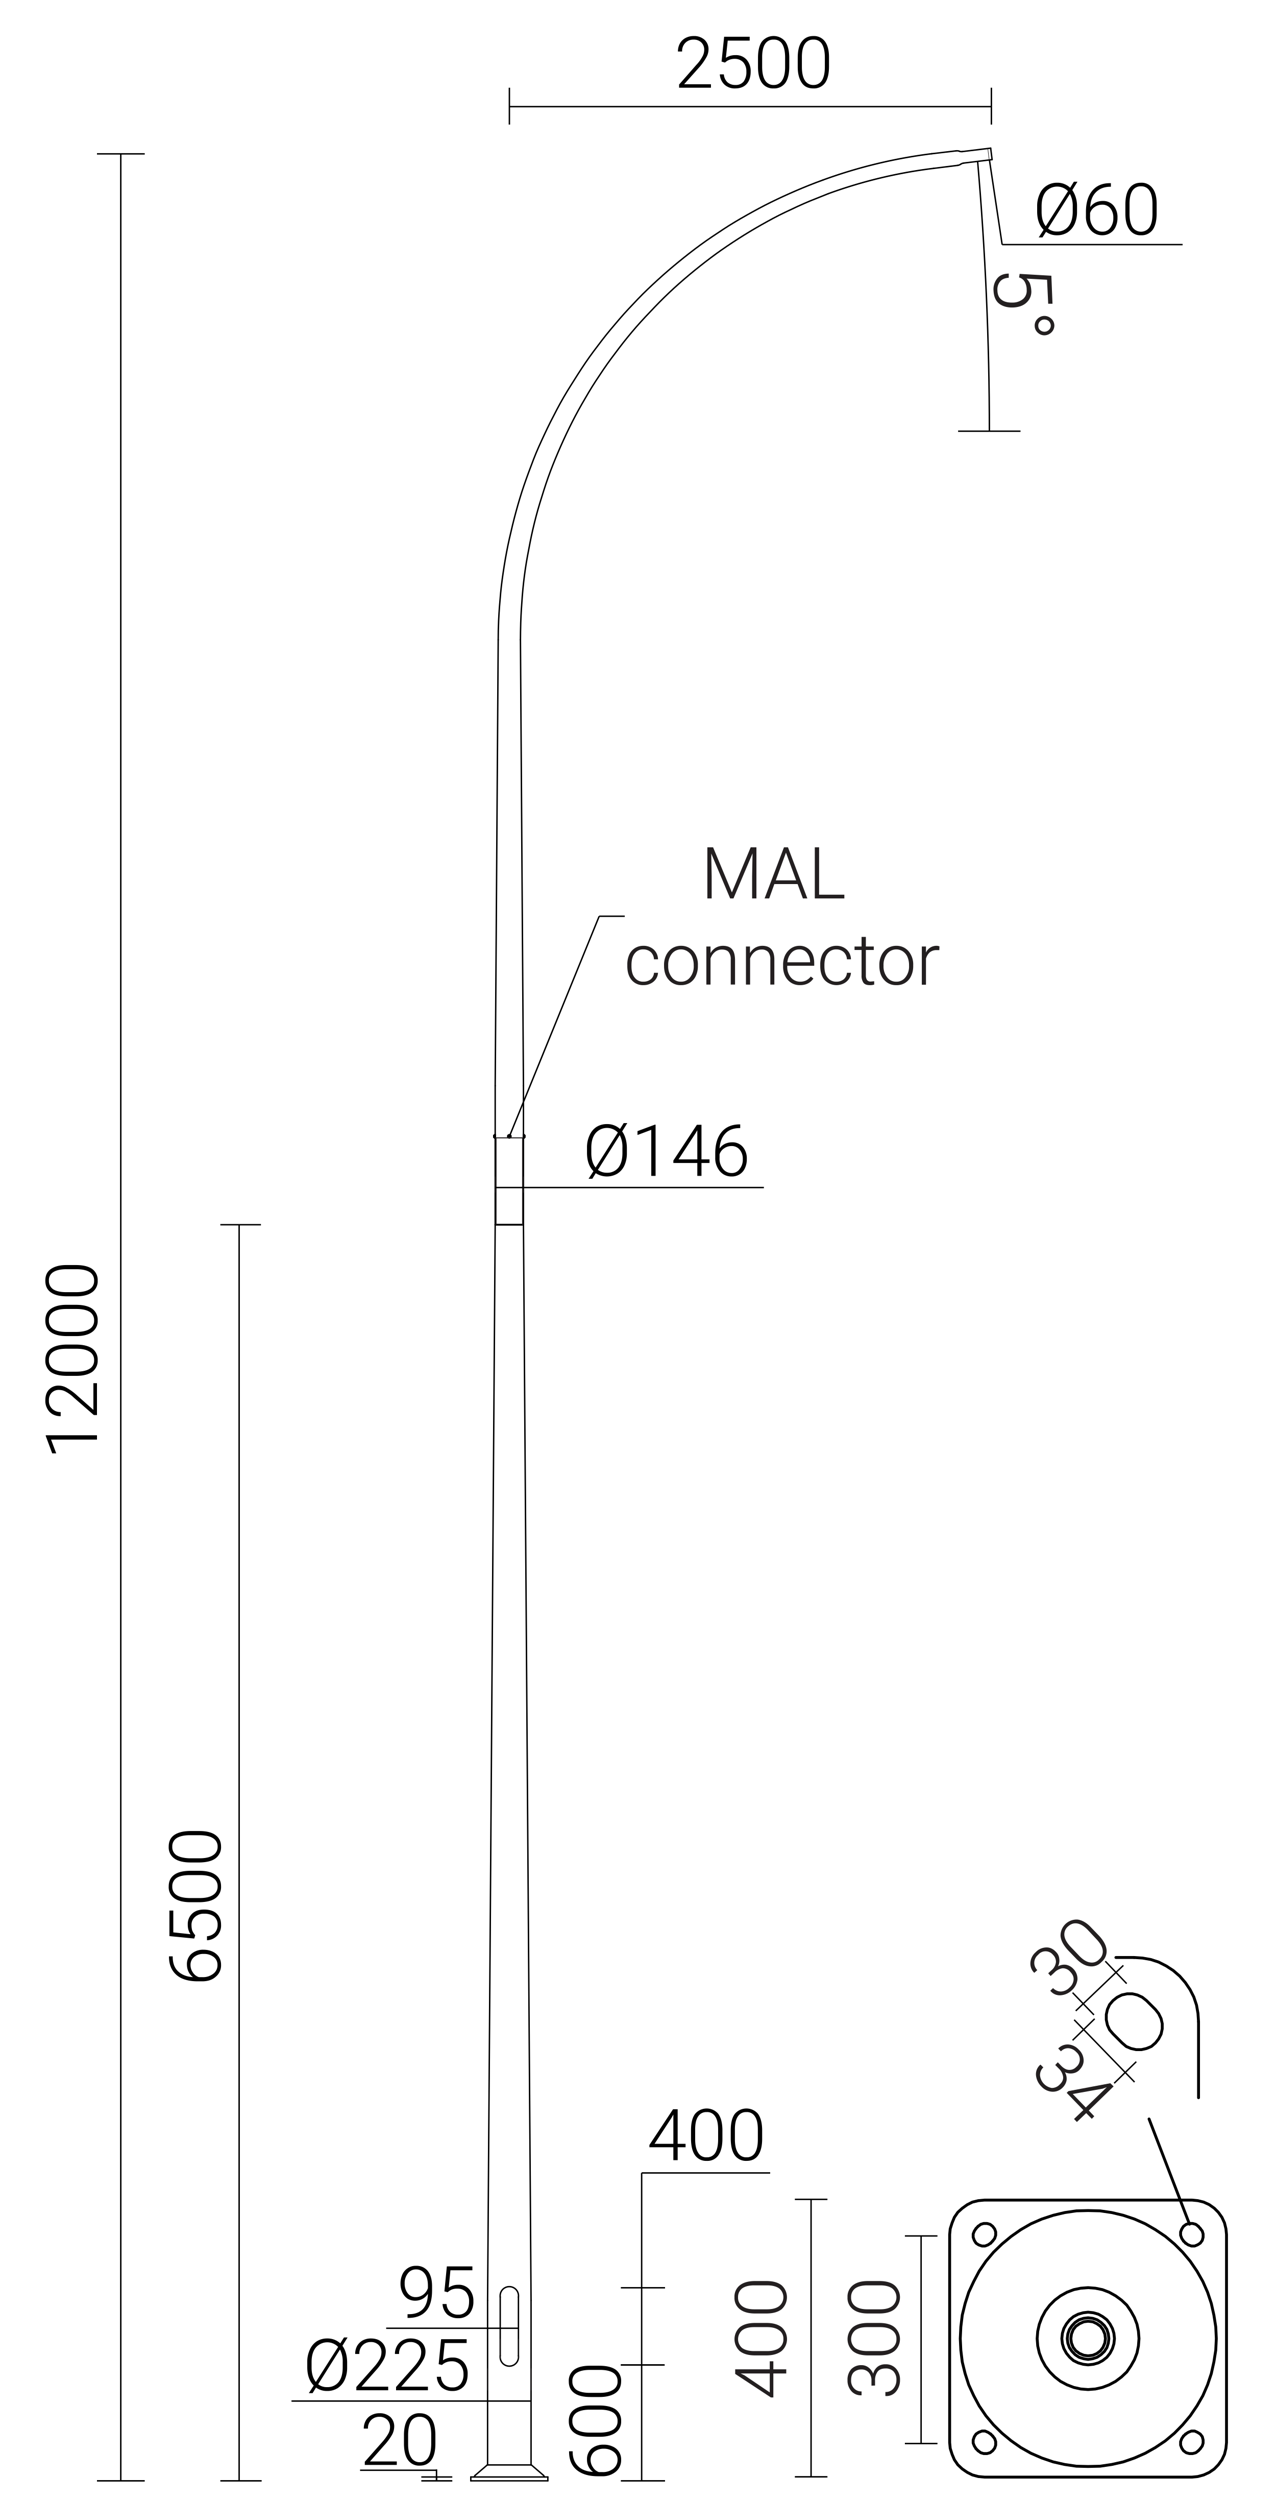 <svg xmlns="http://www.w3.org/2000/svg" viewBox="0 0 889.5 1741.8" preserveAspectRatio="xMinYMin" height="1741.8px">
  <title>MAL-12 WL 1-2,5-5,5-5</title>
  <g>
    <g>
      <path d="M437,803.3a20.6,20.6,0,0,1-1.7,8.6,13.1,13.1,0,0,1-4.9,5.7,14.4,14.4,0,0,1-15.1-.3l-2.4,3.9h-2.6l3.4-5.3c-3-3-4.5-7.3-4.5-12.8v-3.6a19.7,19.7,0,0,1,1.8-8.6,13.1,13.1,0,0,1,4.8-5.8,13.5,13.5,0,0,1,7.3-2,13.1,13.1,0,0,1,9.1,3.4l2.6-4.1h2.5l-3.6,5.8c2.1,2.9,3.2,6.7,3.3,11.3Zm-24.8,0c0,4.3,1,7.6,3,10.1L430.7,789a10.5,10.5,0,0,0-15.5.4q-3,3.6-3,10.2Zm21.7-3.8a17.5,17.5,0,0,0-1.9-8.7L416.8,815a10.1,10.1,0,0,0,6.3,2,9.7,9.7,0,0,0,8-3.6c1.9-2.5,2.8-5.8,2.8-10.2Z" style="fill: #010101"/>
      <path d="M457,819.2h-3V787.1l-9.6,3.6V788l12.1-4.5h.5Z" style="fill: #010101"/>
      <path d="M489,807.7h5.6v2.5H489v9h-2.9v-9H469.4v-1.7l16.4-24.9H489Zm-16,0h13.1V787.4l-1.3,2.2Z" style="fill: #010101"/>
      <path d="M516,783.3v2.6h-.3c-4.3,0-7.6,1.2-10,3.7s-3.8,6-4.1,10.5a10.4,10.4,0,0,1,3.7-3.2,11.9,11.9,0,0,1,5.1-1.1,9.4,9.4,0,0,1,7.5,3.3,12.5,12.5,0,0,1,2.7,8.4,14.5,14.5,0,0,1-1.3,6.3,9.7,9.7,0,0,1-3.7,4.3,10.1,10.1,0,0,1-5.5,1.5,10.4,10.4,0,0,1-8.3-3.7,14,14,0,0,1-3.2-9.5v-2.9c0-6.4,1.5-11.3,4.4-14.8s7-5.3,12.3-5.4Zm-6.1,15.1a8.8,8.8,0,0,0-5.1,1.6,7.7,7.7,0,0,0-3.2,4.2v2.5a11.2,11.2,0,0,0,2.3,7.5,7.6,7.6,0,0,0,6.2,3,6.4,6.4,0,0,0,5.5-2.8,10.1,10.1,0,0,0,2.2-6.8,9.7,9.7,0,0,0-2.2-6.7A7,7,0,0,0,509.9,798.4Z" style="fill: #010101"/>
    </g>
    <g>
      <path d="M242,1649.3a20.6,20.6,0,0,1-1.7,8.6,14,14,0,0,1-4.9,5.8,13.5,13.5,0,0,1-7.3,2,12.9,12.9,0,0,1-7.8-2.4l-2.4,3.9h-2.6l3.4-5.3c-3-3-4.5-7.3-4.5-12.8v-3.6a19.7,19.7,0,0,1,1.8-8.6,13.1,13.1,0,0,1,4.8-5.8,13.5,13.5,0,0,1,7.3-2,13.1,13.1,0,0,1,9.1,3.4l2.6-4.1h2.5l-3.6,5.8c2.1,2.9,3.2,6.7,3.3,11.3Zm-24.8,0c0,4.3,1,7.6,3,10.1l15.5-24.4a10.5,10.5,0,0,0-15.5.4q-3,3.6-3,10.2Zm21.7-3.8a17.8,17.8,0,0,0-1.9-8.7L221.8,1661a9.5,9.5,0,0,0,6.3,2,9.7,9.7,0,0,0,8-3.6c1.9-2.4,2.8-5.8,2.8-10.2Z" style="fill: #010101"/>
      <path d="M270.6,1665.2H248.4v-2.3l12.2-13.8a30,30,0,0,0,4.2-5.8,10.2,10.2,0,0,0,1.1-4.4,6.9,6.9,0,0,0-2-5.3,7.3,7.3,0,0,0-5.4-2,7.8,7.8,0,0,0-5.8,2.3,8.1,8.1,0,0,0-2.2,6h-2.9a11.2,11.2,0,0,1,1.3-5.5,10.4,10.4,0,0,1,3.9-3.9,12,12,0,0,1,5.7-1.4c3.3,0,5.8.9,7.6,2.6a8.8,8.8,0,0,1,2.8,7,11,11,0,0,1-1.6,5.4,39.1,39.1,0,0,1-5.4,7.4l-9.9,11.2h18.6Z" style="fill: #010101"/>
      <path d="M298.3,1665.2H276.1v-2.3l12.2-13.8a30,30,0,0,0,4.2-5.8,10.2,10.2,0,0,0,1.1-4.4,7.2,7.2,0,0,0-1.9-5.3,7.7,7.7,0,0,0-5.5-2,7.8,7.8,0,0,0-5.8,2.3,8.1,8.1,0,0,0-2.2,6h-2.9a11.2,11.2,0,0,1,1.4-5.5,10.1,10.1,0,0,1,3.8-3.9,12,12,0,0,1,5.7-1.4c3.3,0,5.8.9,7.6,2.6a8.8,8.8,0,0,1,2.8,7,11,11,0,0,1-1.6,5.4,39.1,39.1,0,0,1-5.4,7.4l-9.9,11.2h18.6Z" style="fill: #010101"/>
      <path d="M305.8,1647l1.7-17.4h17.8v2.7H310l-1.2,12a11.5,11.5,0,0,1,6.7-1.9,9.7,9.7,0,0,1,7.6,3.1,12,12,0,0,1,2.9,8.3c0,3.8-.9,6.7-2.8,8.8a10.3,10.3,0,0,1-7.8,3.1,11.3,11.3,0,0,1-7.6-2.6,11.1,11.1,0,0,1-3.3-7.3h2.9a8.3,8.3,0,0,0,2.4,5.5,7.8,7.8,0,0,0,5.6,1.9,6.9,6.9,0,0,0,5.7-2.4,10.7,10.7,0,0,0,2-6.9,9.7,9.7,0,0,0-2.2-6.4,7.8,7.8,0,0,0-6-2.5,10.5,10.5,0,0,0-3.6.6,8.8,8.8,0,0,0-3.2,2Z" style="fill: #010101"/>
    </g>
    <g>
      <path d="M750.8,147.5a20.6,20.6,0,0,1-1.7,8.6,14,14,0,0,1-4.9,5.8,13.5,13.5,0,0,1-7.3,2,12.4,12.4,0,0,1-7.7-2.4l-2.5,3.9h-2.6l3.4-5.3c-3-3-4.5-7.3-4.5-12.8v-3.6a19.7,19.7,0,0,1,1.8-8.6,12.3,12.3,0,0,1,4.8-5.7,13,13,0,0,1,7.3-2.1,12.8,12.8,0,0,1,9.1,3.5l2.6-4.2h2.5l-3.6,5.8a19.9,19.9,0,0,1,3.3,11.3Zm-24.7,0c0,4.3.9,7.6,2.9,10.1l15.5-24.4a10.5,10.5,0,0,0-15.5.4c-2,2.5-2.9,5.9-2.9,10.2Zm21.7-3.8a17.1,17.1,0,0,0-2-8.6l-15.2,24.1a9.6,9.6,0,0,0,6.3,2.1,9.7,9.7,0,0,0,8-3.7c1.9-2.4,2.9-5.8,2.9-10.2Z" style="fill: #010101"/>
      <path d="M774.4,127.6v2.5h-.3c-4.3,0-7.6,1.3-10.1,3.8s-3.8,5.9-4,10.4a10.4,10.4,0,0,1,3.7-3.2,11.9,11.9,0,0,1,5.1-1.1,9.4,9.4,0,0,1,7.5,3.3,12.5,12.5,0,0,1,2.7,8.4,14.5,14.5,0,0,1-1.3,6.3,9.7,9.7,0,0,1-3.7,4.3,10.1,10.1,0,0,1-5.5,1.6,10.6,10.6,0,0,1-8.3-3.7,14.4,14.4,0,0,1-3.2-9.6v-2.9c0-6.4,1.5-11.3,4.4-14.8s7-5.3,12.3-5.3Zm-6.1,15a9.3,9.3,0,0,0-5.2,1.6,8.2,8.2,0,0,0-3.2,4.2v2.5a11.3,11.3,0,0,0,2.4,7.5,7.6,7.6,0,0,0,6.2,3,6.6,6.6,0,0,0,5.5-2.7,10.9,10.9,0,0,0,2.1-6.9,10.1,10.1,0,0,0-2.1-6.7A7,7,0,0,0,768.3,142.6Z" style="fill: #010101"/>
      <path d="M806.3,148.6q0,7.5-2.7,11.4a9.5,9.5,0,0,1-8.2,3.9,9.1,9.1,0,0,1-8-3.9c-1.9-2.5-2.9-6.2-2.9-11.1v-6.3c0-5,.9-8.8,2.8-11.4s4.5-3.9,8.1-3.9a9.3,9.3,0,0,1,8,3.8c1.9,2.4,2.9,6.1,2.9,10.9Zm-2.9-6.4c0-4.1-.7-7.2-2-9.2a6.6,6.6,0,0,0-6-3.2,6.8,6.8,0,0,0-6,3.1c-1.3,2-2,5-2,9v7c0,4,.7,7.1,2,9.3a7.2,7.2,0,0,0,12,0c1.3-2.1,2-5.1,2-9.2Z" style="fill: #010101"/>
    </g>
    <g>
      <path d="M495.6,61.1H473.4V58.9l12.1-13.8a25.2,25.2,0,0,0,4.2-5.8,9.4,9.4,0,0,0,1.2-4.4,6.9,6.9,0,0,0-2-5.3,7.3,7.3,0,0,0-5.4-2,7.8,7.8,0,0,0-5.8,2.3,8.1,8.1,0,0,0-2.2,6h-2.9a11.2,11.2,0,0,1,1.3-5.5,9.8,9.8,0,0,1,3.9-3.9,12,12,0,0,1,5.7-1.4,10.8,10.8,0,0,1,7.6,2.6,8.8,8.8,0,0,1,2.8,7,11.3,11.3,0,0,1-1.6,5.4,39.1,39.1,0,0,1-5.4,7.4l-10,11.2h18.7Z" style="fill: #010101"/>
      <path d="M503,42.9l1.8-17.3h17.8v2.7H507.3l-1.3,12a11.9,11.9,0,0,1,6.7-1.9,9.9,9.9,0,0,1,7.7,3.1,12,12,0,0,1,2.9,8.3c0,3.8-1,6.7-2.8,8.7s-4.5,3.1-7.9,3.1a10.4,10.4,0,0,1-7.5-2.6,10.6,10.6,0,0,1-3.3-7.2h2.8a8.4,8.4,0,0,0,2.5,5.5,8.1,8.1,0,0,0,5.5,1.9,7,7,0,0,0,5.8-2.4,11.1,11.1,0,0,0,1.9-6.9,9.5,9.5,0,0,0-2.1-6.4,7.9,7.9,0,0,0-6-2.5,9.7,9.7,0,0,0-3.6.6,8.8,8.8,0,0,0-3.2,2Z" style="fill: #010101"/>
      <path d="M550.2,46.3q0,7.5-2.7,11.4a9.5,9.5,0,0,1-8.2,3.9,9.4,9.4,0,0,1-8.1-3.8c-1.8-2.5-2.8-6.2-2.8-11.1V40.3c0-5,.9-8.8,2.7-11.3a10.5,10.5,0,0,1,16.2-.2c1.9,2.5,2.8,6.2,2.9,11ZM547.3,40c0-4.1-.7-7.2-2-9.3a6.5,6.5,0,0,0-6-3.1,6.6,6.6,0,0,0-6,3.1c-1.3,2-2,5-2,9v6.9c0,4.1.7,7.2,2,9.3a6.7,6.7,0,0,0,6,3.3,6.6,6.6,0,0,0,5.9-3.2c1.4-2.1,2.1-5.2,2.1-9.2Z" style="fill: #010101"/>
      <path d="M577.9,46.3q0,7.5-2.7,11.4a9.5,9.5,0,0,1-8.2,3.9c-3.5,0-6.2-1.2-8-3.8s-2.9-6.2-2.9-11.1V40.3c0-5,.9-8.8,2.8-11.3s4.5-3.9,8.1-3.9a9.5,9.5,0,0,1,8,3.7c1.9,2.5,2.9,6.2,2.9,11ZM575,40c0-4.1-.7-7.2-2-9.3a6.5,6.5,0,0,0-6-3.1,6.7,6.7,0,0,0-6,3.1c-1.3,2-2,5-2,9v6.9c0,4.1.7,7.2,2,9.3a6.7,6.7,0,0,0,6,3.3,6.8,6.8,0,0,0,6-3.2c1.3-2.1,2-5.2,2-9.2Z" style="fill: #010101"/>
    </g>
    <g>
      <path d="M276.6,1717.2H254.3V1715l12.2-13.8a33.4,33.4,0,0,0,4.2-5.8,9.4,9.4,0,0,0,1.2-4.4,7.2,7.2,0,0,0-2-5.3,7.3,7.3,0,0,0-5.4-2,7.7,7.7,0,0,0-5.8,2.3,8,8,0,0,0-2.2,5.9h-2.9a10.8,10.8,0,0,1,1.3-5.4,9.2,9.2,0,0,1,3.9-3.9,11.5,11.5,0,0,1,5.7-1.4,10.8,10.8,0,0,1,7.6,2.6,9.1,9.1,0,0,1,2.7,7,12.3,12.3,0,0,1-1.5,5.4,40.5,40.5,0,0,1-5.5,7.4l-9.9,11.2h18.7Z" style="fill: #010101"/>
      <path d="M303.5,1702.4c0,5-.9,8.8-2.8,11.4s-4.5,3.9-8.1,3.9a9.4,9.4,0,0,1-8.1-3.8c-1.9-2.5-2.8-6.2-2.9-11.1v-6.4c0-5,1-8.8,2.8-11.3a9.4,9.4,0,0,1,8.1-3.9c3.6,0,6.2,1.2,8.1,3.7s2.8,6.2,2.9,11Zm-2.9-6.3c0-4.1-.7-7.2-2-9.3a6.8,6.8,0,0,0-6.1-3.1,6.6,6.6,0,0,0-5.9,3c-1.3,2.1-2,5.1-2.1,9.1v6.9q0,6.1,2.1,9.3a6.7,6.7,0,0,0,6,3.3,6.6,6.6,0,0,0,5.9-3.2c1.4-2.1,2-5.2,2.1-9.2Z" style="fill: #010101"/>
    </g>
    <g>
      <path d="M67.6,999.9v3h-32l3.6,9.6H36.4l-4.5-12.1v-.5Z" style="fill: #010101"/>
      <path d="M67.6,963.6v22.2H65.4L51.5,973.7a25.1,25.1,0,0,0-5.7-4.2,9.4,9.4,0,0,0-4.4-1.2,6.9,6.9,0,0,0-5.4,2,7.3,7.3,0,0,0-1.9,5.4,7.5,7.5,0,0,0,2.3,5.8,8,8,0,0,0,5.9,2.2v2.9a11.4,11.4,0,0,1-5.5-1.3,9.5,9.5,0,0,1-3.8-3.9,11,11,0,0,1-1.4-5.7c0-3.3.8-5.8,2.5-7.6a9,9,0,0,1,7-2.8,11.4,11.4,0,0,1,5.5,1.6,39,39,0,0,1,7.3,5.4l11.2,9.9V963.6Z" style="fill: #010101"/>
      <path d="M52.8,936.7q7.5,0,11.4,2.7a9.5,9.5,0,0,1,3.9,8.2,9.6,9.6,0,0,1-3.8,8.1c-2.6,1.8-6.3,2.8-11.1,2.8H46.8q-7.5,0-11.4-2.7a9.7,9.7,0,0,1-3.8-8.2c0-3.5,1.2-6.2,3.7-8s6.1-2.8,11-2.9Zm-6.4,2.9c-4.1,0-7.1.7-9.2,2a6.5,6.5,0,0,0-3.1,6,6.7,6.7,0,0,0,3,6c2,1.3,5.1,2,9,2h7c4.1,0,7.2-.7,9.3-2a6.6,6.6,0,0,0,3.2-6,6.5,6.5,0,0,0-3.1-5.9c-2.1-1.4-5.2-2.1-9.2-2.1Z" style="fill: #010101"/>
      <path d="M52.8,909q7.5,0,11.4,2.7a9.5,9.5,0,0,1,3.9,8.2,9.3,9.3,0,0,1-3.8,8c-2.6,1.9-6.3,2.9-11.1,2.9H46.8c-5,0-8.8-.9-11.4-2.8s-3.8-4.5-3.8-8.1,1.2-6.2,3.7-8,6.1-2.9,11-2.9Zm-6.4,2.9c-4.1,0-7.1.7-9.2,2a6.5,6.5,0,0,0-3.1,6,6.8,6.8,0,0,0,3,6c2,1.3,5.1,2,9,2h7c4.1,0,7.2-.7,9.3-2a6.6,6.6,0,0,0,3.2-6,6.7,6.7,0,0,0-3.1-6c-2.1-1.3-5.2-2-9.2-2Z" style="fill: #010101"/>
      <path d="M52.8,881.3q7.5,0,11.4,2.7a9.5,9.5,0,0,1,3.9,8.2,9.3,9.3,0,0,1-3.8,8c-2.6,1.9-6.3,2.9-11.1,2.9H46.8c-5,0-8.8-.9-11.4-2.8s-3.8-4.5-3.8-8.1,1.2-6.2,3.7-8,6.1-2.9,11-2.9Zm-6.4,2.9c-4.1,0-7.1.7-9.2,2a6.5,6.5,0,0,0-3.1,6,6.9,6.9,0,0,0,3,6c2,1.3,5.1,2,9,2h7c4.1,0,7.2-.7,9.3-2a6.6,6.6,0,0,0,3.2-6,6.7,6.7,0,0,0-3.1-6c-2.1-1.3-5.2-2-9.2-2Z" style="fill: #010101"/>
    </g>
    <g>
      <path d="M117.8,1362.9h2.6v.4c0,4.2,1.2,7.6,3.7,10s6,3.8,10.4,4.1a10.4,10.4,0,0,1-3.1-3.8,11.8,11.8,0,0,1-1.1-5,9.4,9.4,0,0,1,3.2-7.5,12.5,12.5,0,0,1,8.5-2.8,15.2,15.2,0,0,1,6.2,1.3,10.7,10.7,0,0,1,4.4,3.7,10.3,10.3,0,0,1,1.5,5.5,10.2,10.2,0,0,1-3.7,8.3c-2.4,2.2-5.6,3.2-9.5,3.2h-3c-6.3,0-11.3-1.4-14.7-4.3s-5.3-7-5.4-12.3Zm15,6.1a9,9,0,0,0,1.7,5.2,7.7,7.7,0,0,0,4.2,3.2h2.4a11.5,11.5,0,0,0,7.6-2.4,7.3,7.3,0,0,0,2.9-6.2,6.7,6.7,0,0,0-2.7-5.5,10.8,10.8,0,0,0-6.8-2.1,10.1,10.1,0,0,0-6.7,2.1A7,7,0,0,0,132.8,1369Z" style="fill: #010101"/>
      <path d="M135.4,1350.5l-17.3-1.7V1331h2.7v15.2l12,1.3a11.5,11.5,0,0,1-1.9-6.7,9.9,9.9,0,0,1,3.1-7.7c2.1-1.9,4.8-2.8,8.3-2.8s6.7.9,8.7,2.8,3.1,4.4,3.1,7.8a10.4,10.4,0,0,1-2.6,7.5,10.6,10.6,0,0,1-7.2,3.3v-2.8a8.6,8.6,0,0,0,5.5-2.5,8,8,0,0,0,1.9-5.5,7.2,7.2,0,0,0-2.5-5.8,11.2,11.2,0,0,0-6.8-1.9,8.9,8.9,0,0,0-6.4,2.2,7.2,7.2,0,0,0-2.5,5.9,12.5,12.5,0,0,0,.5,3.6,12.8,12.8,0,0,0,2.1,3.3Z" style="fill: #010101"/>
      <path d="M138.8,1303.3c5,0,8.8.9,11.4,2.8s3.9,4.5,3.9,8.1a9.6,9.6,0,0,1-3.8,8.1c-2.5,1.9-6.3,2.8-11.1,2.9h-6.4c-5,0-8.8-1-11.3-2.8a9.4,9.4,0,0,1-3.9-8.1c0-3.6,1.2-6.2,3.7-8.1s6.2-2.8,11-2.9Zm-6.4,3c-4,0-7.1.6-9.2,1.9a6.8,6.8,0,0,0-3.1,6.1,6.6,6.6,0,0,0,3,5.9c2.1,1.4,5.1,2,9,2.1h7q6.2,0,9.3-2.1a6.7,6.7,0,0,0,3.3-6,6.6,6.6,0,0,0-3.2-5.9c-2.1-1.4-5.2-2-9.2-2Z" style="fill: #010101"/>
      <path d="M138.8,1275.6c5,0,8.8.9,11.4,2.8s3.9,4.5,3.9,8.1a9.6,9.6,0,0,1-3.8,8.1c-2.5,1.9-6.3,2.8-11.1,2.9h-6.4c-5,0-8.8-1-11.3-2.8a9.5,9.5,0,0,1-3.9-8.2c0-3.5,1.2-6.2,3.7-8s6.2-2.8,11-2.9Zm-6.4,2.9c-4,0-7.1.7-9.2,2a6.7,6.7,0,0,0-3.1,6,6.7,6.7,0,0,0,3,6q3.2,1.9,9,2.1h7q6.2,0,9.3-2.1a6.7,6.7,0,0,0,3.3-6,6.6,6.6,0,0,0-3.2-5.9c-2.1-1.4-5.2-2-9.2-2.1Z" style="fill: #010101"/>
    </g>
    <g>
      <path d="M298.3,1598a10.4,10.4,0,0,1-3.9,3.6,10.6,10.6,0,0,1-5,1.2,10,10,0,0,1-5.4-1.5,10.6,10.6,0,0,1-3.5-4.3,13.9,13.9,0,0,1-1.3-6.1,15.3,15.3,0,0,1,1.3-6.4,10.3,10.3,0,0,1,3.8-4.4,9.7,9.7,0,0,1,5.6-1.6,10.1,10.1,0,0,1,8.4,3.7c1.9,2.5,2.9,6,2.9,10.6v2.7c0,6.4-1.3,11.2-4.1,14.4s-6.9,4.9-12.5,4.9h-.5v-2.6h1c4.3,0,7.5-1.3,9.7-3.6S298.2,1602.7,298.3,1598Zm-8.5,2.3a8.7,8.7,0,0,0,5.2-1.7,9,9,0,0,0,3.3-4.6v-1.6c0-3.6-.7-6.4-2.2-8.4a7.3,7.3,0,0,0-6.1-3,6.9,6.9,0,0,0-5.7,2.8,10.7,10.7,0,0,0-2.2,7,10.8,10.8,0,0,0,2.1,6.8A6.8,6.8,0,0,0,289.8,1600.3Z" style="fill: #010101"/>
      <path d="M309.8,1596.3l1.7-17.4h17.8v2.7H314l-1.2,12.1a11.4,11.4,0,0,1,6.6-2,9.7,9.7,0,0,1,7.7,3.1,12.1,12.1,0,0,1,2.9,8.4,13,13,0,0,1-2.8,8.7,10.3,10.3,0,0,1-7.8,3.1,11.3,11.3,0,0,1-7.6-2.6,10.9,10.9,0,0,1-3.3-7.3h2.8a8.1,8.1,0,0,0,2.5,5.5,7.8,7.8,0,0,0,5.6,1.9,6.9,6.9,0,0,0,5.7-2.4c1.3-1.6,1.9-3.9,1.9-6.9a9.7,9.7,0,0,0-2.1-6.4,7.8,7.8,0,0,0-6-2.4,10.1,10.1,0,0,0-3.6.5,8.8,8.8,0,0,0-3.2,2Z" style="fill: #010101"/>
    </g>
    <g>
      <path d="M472.4,1493.5h5.5v2.4h-5.5v9h-3v-9H452.7v-1.6l16.5-24.9h3.2Zm-16.1,0h13.1v-20.4l-1.3,2.3Z" style="fill: #010101"/>
      <path d="M503.6,1490.1c0,5-1,8.8-2.8,11.4a9.3,9.3,0,0,1-8.1,3.9,9.5,9.5,0,0,1-8.1-3.8c-1.9-2.6-2.8-6.3-2.9-11.2v-6.3c0-5,.9-8.8,2.8-11.4a10.6,10.6,0,0,1,16.2-.1c1.8,2.5,2.8,6.1,2.9,11Zm-3-6.4c0-4.1-.6-7.1-2-9.2a6.5,6.5,0,0,0-6-3.1,6.6,6.6,0,0,0-5.9,3q-2.1,3-2.1,9v7q0,6.1,2.1,9.3a6.4,6.4,0,0,0,6,3.2,6.6,6.6,0,0,0,5.9-3.1c1.3-2.1,2-5.2,2-9.3Z" style="fill: #010101"/>
      <path d="M531.3,1490.1c0,5-1,8.8-2.8,11.4s-4.5,3.9-8.1,3.9a9.6,9.6,0,0,1-8.1-3.8c-1.9-2.6-2.8-6.3-2.9-11.2v-6.3c0-5,.9-8.8,2.8-11.4a10.6,10.6,0,0,1,16.2-.1c1.8,2.5,2.8,6.1,2.9,11Zm-3-6.4c0-4.1-.6-7.1-2-9.2a6.5,6.5,0,0,0-6-3.1,6.6,6.6,0,0,0-5.9,3q-2.1,3-2.1,9v7q0,6.1,2.1,9.3a6.6,6.6,0,0,0,6,3.2,6.5,6.5,0,0,0,5.9-3.1c1.3-2.1,2-5.2,2-9.3Z" style="fill: #010101"/>
    </g>
    <g>
      <path d="M396.7,1707.7h2.5v.3c0,4.3,1.3,7.6,3.8,10.1s6,3.7,10.4,4a10.1,10.1,0,0,1-3.1-3.7,10.6,10.6,0,0,1-1.1-5.1,9.7,9.7,0,0,1,3.2-7.5,12.9,12.9,0,0,1,8.5-2.7,13.8,13.8,0,0,1,6.2,1.3,9.6,9.6,0,0,1,5.9,9.2,10.3,10.3,0,0,1-3.7,8.3,14.3,14.3,0,0,1-9.6,3.2h-2.9c-6.3,0-11.3-1.5-14.8-4.4s-5.2-7-5.3-12.3Zm15,6.1a8.9,8.9,0,0,0,1.7,5.1,7.7,7.7,0,0,0,4.1,3.3H420a11.7,11.7,0,0,0,7.6-2.4,7.8,7.8,0,0,0,2.9-6.2,6.6,6.6,0,0,0-2.7-5.5,10.9,10.9,0,0,0-6.8-2.2,10.5,10.5,0,0,0-6.8,2.2A7.3,7.3,0,0,0,411.7,1713.8Z" style="fill: #010101"/>
      <path d="M417.7,1675.8q7.5,0,11.4,2.7a9.5,9.5,0,0,1,3.9,8.2,9.3,9.3,0,0,1-3.8,8c-2.6,1.9-6.3,2.9-11.1,2.9h-6.4c-5,0-8.8-.9-11.4-2.8s-3.8-4.5-3.8-8.1,1.2-6.2,3.7-8,6.1-2.9,11-2.9Zm-6.4,2.9c-4,0-7.1.7-9.2,2a6.5,6.5,0,0,0-3.1,6,6.9,6.9,0,0,0,3,6c2.1,1.3,5.1,2,9,2h7c4.1,0,7.2-.7,9.3-2a6.6,6.6,0,0,0,3.2-6,6.7,6.7,0,0,0-3.1-6c-2.1-1.3-5.2-2-9.2-2Z" style="fill: #010101"/>
      <path d="M417.7,1648.1q7.5,0,11.4,2.7a9.4,9.4,0,0,1,3.9,8.1c0,3.6-1.3,6.3-3.8,8.1s-6.3,2.9-11.1,2.9h-6.4c-5,0-8.8-.9-11.4-2.8s-3.8-4.5-3.8-8.1a9.5,9.5,0,0,1,3.7-8.1c2.5-1.8,6.1-2.8,11-2.8Zm-6.4,2.9c-4,0-7.1.7-9.2,2a6.5,6.5,0,0,0-3.1,6,6.9,6.9,0,0,0,3,6c2.1,1.3,5.1,2,9,2h7q6.2,0,9.3-2.1a6.4,6.4,0,0,0,3.2-6,6.6,6.6,0,0,0-3.1-5.9c-2.1-1.3-5.2-2-9.2-2Z" style="fill: #010101"/>
    </g>
    <polygon points="830.9 1725.7 835 1725.3 839.1 1724.2 843 1722.4 846.5 1720 849.3 1717.1 851.8 1713.6 853.6 1709.8 854.6 1705.7 855 1701.6 855 1556.7 854.6 1552.7 853.6 1548.6 851.8 1544.7 849.3 1541.2 846.5 1538.4 843 1535.9 839.1 1534.1 835 1533.1 830.9 1532.7 686.3 1532.7 682 1533.1 677.9 1534.1 674.3 1535.9 670.8 1538.4 667.7 1541.2 665.3 1544.7 663.7 1548.6 662.4 1552.7 662 1556.7 662 1701.6 662.4 1705.7 663.7 1709.8 665.3 1713.6 667.7 1717.1 670.8 1720 674.3 1722.4 677.9 1724.2 682 1725.3 686.3 1725.7 830.9 1725.7" style="fill: none;stroke: #000;stroke-linecap: round;stroke-linejoin: round;stroke-width: 2px"/>
    <line x1="826.5" y1="1695.7" x2="825" y2="1697.1" style="fill: none;stroke: #000;stroke-linecap: round;stroke-linejoin: round;stroke-width: 2px"/>
    <polyline points="836.7 1705.9 838.1 1704 838.7 1702 838.7 1699.8 838.1 1697.5 836.7 1695.7 834.8 1694.5 832.8 1693.6 830.5 1693.6 828.3 1694.5 826.5 1695.7" style="fill: none;stroke: #000;stroke-linecap: round;stroke-linejoin: round;stroke-width: 2px"/>
    <line x1="835.4" y1="1707.3" x2="836.7" y2="1705.9" style="fill: none;stroke: #000;stroke-linecap: round;stroke-linejoin: round;stroke-width: 2px"/>
    <polyline points="825 1697.1 823.8 1698.9 823 1701 823 1703.4 823.8 1705.5 825 1707.3 826.9 1708.7 829.1 1709.3 831.4 1709.3 833.6 1708.7 835.4 1707.3" style="fill: none;stroke: #000;stroke-linecap: round;stroke-linejoin: round;stroke-width: 2px"/>
    <polygon points="847.9 1629.2 847.5 1621 846.2 1612.8 844.4 1604.7 841.8 1596.9 838.5 1589.4 834.4 1582.2 829.7 1575.3 824.4 1569 818.7 1563.3 812.4 1558 805.4 1553.3 798.3 1549.2 790.8 1545.9 783 1543.3 775 1541.4 766.9 1540.2 758.5 1540 750.4 1540.2 742.2 1541.4 734.2 1543.3 726.3 1545.9 718.7 1549.2 711.6 1553.3 704.9 1558 698.5 1563.3 692.6 1569 687.3 1575.3 682.6 1582.2 678.8 1589.4 675.3 1596.9 672.8 1604.7 670.8 1612.8 669.8 1621 669.4 1629.2 669.8 1637.3 670.8 1645.5 672.8 1653.6 675.3 1661.4 678.8 1669 682.6 1676.1 687.3 1683 692.6 1689.3 698.5 1695.1 704.9 1700.4 711.6 1705.1 718.7 1709.1 726.3 1712.4 734.2 1715.1 742.2 1716.9 750.4 1718.1 758.5 1718.3 766.9 1718.1 775 1716.9 783 1715.1 790.8 1712.4 798.3 1709.1 805.4 1705.1 812.4 1700.4 818.7 1695.1 824.4 1689.3 829.7 1683 834.4 1676.1 838.5 1669 841.8 1661.4 844.4 1653.6 846.2 1645.5 847.5 1637.3 847.9 1629.2" style="fill: none;stroke: #000;stroke-linecap: round;stroke-linejoin: round;stroke-width: 2px"/>
    <line x1="825" y1="1561.2" x2="826.5" y2="1562.7" style="fill: none;stroke: #000;stroke-linecap: round;stroke-linejoin: round;stroke-width: 2px"/>
    <polyline points="835.4 1551 833.6 1549.6 831.4 1549 829.1 1549 826.9 1549.6 825 1551 823.8 1552.9 823 1554.9 823 1557.2 823.8 1559.4 825 1561.2" style="fill: none;stroke: #000;stroke-linecap: round;stroke-linejoin: round;stroke-width: 2px"/>
    <line x1="836.7" y1="1552.5" x2="835.4" y2="1551" style="fill: none;stroke: #000;stroke-linecap: round;stroke-linejoin: round;stroke-width: 2px"/>
    <polyline points="826.5 1562.7 828.3 1563.9 830.5 1564.7 832.8 1564.7 834.8 1563.9 836.7 1562.7 838.1 1560.8 838.7 1558.6 838.7 1556.3 838.1 1554.3 836.7 1552.5" style="fill: none;stroke: #000;stroke-linecap: round;stroke-linejoin: round;stroke-width: 2px"/>
    <line x1="690.6" y1="1562.7" x2="692" y2="1561.2" style="fill: none;stroke: #000;stroke-linecap: round;stroke-linejoin: round;stroke-width: 2px"/>
    <polyline points="680.4 1552.5 679.2 1554.3 678.4 1556.3 678.4 1558.6 679.2 1560.8 680.4 1562.7 682.2 1563.9 684.5 1564.7 686.7 1564.7 688.8 1563.9 690.6 1562.7" style="fill: none;stroke: #000;stroke-linecap: round;stroke-linejoin: round;stroke-width: 2px"/>
    <line x1="681.8" y1="1551" x2="680.4" y2="1552.5" style="fill: none;stroke: #000;stroke-linecap: round;stroke-linejoin: round;stroke-width: 2px"/>
    <polyline points="692 1561.2 693.4 1559.4 694.1 1557.2 694.1 1554.9 693.4 1552.9 692 1551 690.2 1549.6 688.1 1549 685.7 1549 683.7 1549.6 681.8 1551" style="fill: none;stroke: #000;stroke-linecap: round;stroke-linejoin: round;stroke-width: 2px"/>
    <line x1="692" y1="1697.1" x2="690.6" y2="1695.7" style="fill: none;stroke: #000;stroke-linecap: round;stroke-linejoin: round;stroke-width: 2px"/>
    <polyline points="681.8 1707.3 683.7 1708.7 685.7 1709.3 688.1 1709.3 690.2 1708.7 692 1707.3 693.4 1705.5 694.1 1703.4 694.1 1701 693.4 1698.9 692 1697.1" style="fill: none;stroke: #000;stroke-linecap: round;stroke-linejoin: round;stroke-width: 2px"/>
    <line x1="680.4" y1="1705.9" x2="681.8" y2="1707.3" style="fill: none;stroke: #000;stroke-linecap: round;stroke-linejoin: round;stroke-width: 2px"/>
    <polyline points="690.6 1695.7 688.8 1694.5 686.7 1693.6 684.5 1693.6 682.2 1694.5 680.4 1695.7 679.2 1697.5 678.4 1699.8 678.4 1702 679.2 1704 680.4 1705.9" style="fill: none;stroke: #000;stroke-linecap: round;stroke-linejoin: round;stroke-width: 2px"/>
    <polygon points="794 1629.2 793.6 1624.1 792.6 1619.2 790.8 1614.5 788.3 1610 785.5 1605.9 781.8 1602.4 777.7 1599.4 773.2 1596.9 768.5 1595.1 763.6 1594.1 758.5 1593.7 753.4 1594.1 748.5 1595.1 743.8 1596.9 739.3 1599.4 735.3 1602.4 731.8 1605.9 728.7 1610 726.3 1614.5 724.5 1619.2 723.4 1624.1 723 1629.2 723.4 1634.3 724.5 1639.2 726.3 1643.9 728.7 1648.3 731.8 1652.4 735.3 1655.9 739.3 1659 743.8 1661.4 748.5 1663.2 753.4 1664.3 758.5 1664.7 763.6 1664.3 768.5 1663.2 773.2 1661.4 777.7 1659 781.8 1655.9 785.5 1652.4 788.3 1648.3 790.8 1643.9 792.6 1639.2 793.6 1634.3 794 1629.2" style="fill: none;stroke: #000;stroke-linecap: round;stroke-linejoin: round;stroke-width: 2px"/>
    <polygon points="776.9 1629.2 776.5 1625.5 775.5 1622.2 773.8 1619 771.6 1616.1 768.7 1613.9 765.7 1612.2 762.2 1611.2 758.5 1610.8 755.1 1611.2 751.6 1612.2 748.3 1613.9 745.7 1616.1 743.4 1619 741.6 1622.2 740.6 1625.5 740.2 1629.2 740.6 1632.8 741.6 1636.1 743.4 1639.4 745.7 1642.2 748.3 1644.5 751.6 1646.1 755.1 1647.1 758.5 1647.5 762.2 1647.1 765.7 1646.1 768.7 1644.5 771.6 1642.2 773.8 1639.4 775.5 1636.1 776.5 1632.8 776.9 1629.2" style="fill: none;stroke: #000;stroke-linecap: round;stroke-linejoin: round;stroke-width: 2px"/>
    <polygon points="773 1629.2 772.6 1625.9 771.6 1622.8 769.9 1620.2 767.5 1617.9 764.8 1616.1 761.8 1615.1 758.5 1614.7 755.3 1615.1 752.2 1616.1 749.5 1617.9 747.3 1620.2 745.5 1622.8 744.4 1625.9 744 1629.2 744.4 1632.4 745.5 1635.5 747.3 1638.1 749.5 1640.4 752.2 1642.2 755.3 1643.2 758.5 1643.7 761.8 1643.2 764.8 1642.2 767.5 1640.4 769.9 1638.1 771.6 1635.5 772.6 1632.4 773 1629.2" style="fill: none;stroke: #000;stroke-linecap: round;stroke-linejoin: round;stroke-width: 2px"/>
    <polygon points="770.6 1629.2 770.2 1626.1 768.9 1623 767.1 1620.6 764.6 1618.8 761.8 1617.5 758.5 1617.1 755.5 1617.5 752.6 1618.8 750 1620.6 748.1 1623 746.9 1626.1 746.5 1629.2 746.9 1632.2 748.1 1635.3 750 1637.7 752.6 1639.6 755.5 1640.8 758.5 1641.2 761.8 1640.8 764.6 1639.6 767.1 1637.7 768.9 1635.3 770.2 1632.2 770.6 1629.2" style="fill: none;stroke: #000;stroke-linecap: round;stroke-linejoin: round;stroke-width: 2px"/>
    <g>
      <line x1="565.4" y1="1532.3" x2="565.4" y2="1725.4" style="fill: none;stroke: #000;stroke-linejoin: round"/>
      <g>
        <line x1="576.8" y1="1532.2" x2="554.1" y2="1532.2" style="fill: none;stroke: #000;stroke-linejoin: round"/>
        <line x1="576.8" y1="1725.5" x2="554.1" y2="1725.5" style="fill: none;stroke: #000;stroke-linejoin: round"/>
      </g>
    </g>
    <g>
      <line x1="653.5" y1="1557.7" x2="630.8" y2="1557.7" style="fill: none;stroke: #000;stroke-linejoin: round"/>
      <line x1="653.5" y1="1702.3" x2="630.8" y2="1702.3" style="fill: none;stroke: #000;stroke-linejoin: round"/>
      <line x1="642.1" y1="1557.5" x2="642.1" y2="1702.2" style="fill: none;stroke: #000;stroke-linejoin: round"/>
    </g>
    <g>
      <path d="M737.4,1436.7l2.4,2.5c1.8,1.8,3.6,2.8,5.5,2.8a6.3,6.3,0,0,0,4.9-2,6.7,6.7,0,0,0,.1-10.4,8.3,8.3,0,0,0-5.4-2.7,6.7,6.7,0,0,0-5.3,2.2l-1.9-2h0a9,9,0,0,1,7-2.8,10.9,10.9,0,0,1,7.3,3.6,10.2,10.2,0,0,1,3.4,7.3c.1,2.6-1,4.9-3.2,7.1a7.9,7.9,0,0,1-4.5,2.1,9.3,9.3,0,0,1-5.4-.8,8.9,8.9,0,0,1,1.2,5.8,9.6,9.6,0,0,1-2.7,4.9,9.5,9.5,0,0,1-7.5,2.9,11.2,11.2,0,0,1-7.4-3.7,12.7,12.7,0,0,1-3.7-7.6,8.7,8.7,0,0,1,3-7.5h.2l1.9,1.9a7.3,7.3,0,0,0-2.3,5.6,9.9,9.9,0,0,0,8.2,8.7,7.4,7.4,0,0,0,5.5-2.4q2.7-2.5,2.4-5.4a10.1,10.1,0,0,0-3.1-5.8l-2.4-2.4Z" style="fill: #231f20"/>
      <path d="M759,1470.3l3.8,4-1.7,1.8-3.9-4-6.5,6.2-2-2.1,6.5-6.2-11.6-12,1.2-1.2,29.2-5.5,2.3,2.2Zm-11.2-11.5,9.1,9.4,14.6-14.1h-.1l-2.8,1Z" style="fill: #231f20"/>
    </g>
    <g>
      <path d="M730.7,1374.7l2.5-2.3a8.5,8.5,0,0,0,2.9-5.5,6.7,6.7,0,0,0-2-5,6.7,6.7,0,0,0-10.4-.1,7.4,7.4,0,0,0-2.7,5.3,7.1,7.1,0,0,0,2.1,5.4l-2,1.8h-.2a8.9,8.9,0,0,1-2.6-7.1,10.6,10.6,0,0,1,3.7-7.2,10.4,10.4,0,0,1,7.3-3.3c2.6-.1,4.9,1,7,3.3a7.3,7.3,0,0,1,2.1,4.5,8.7,8.7,0,0,1-.9,5.4,8.9,8.9,0,0,1,5.8-1.1,9.4,9.4,0,0,1,4.9,2.8,9.8,9.8,0,0,1,2.9,7.5,12,12,0,0,1-3.9,7.4,12.4,12.4,0,0,1-7.6,3.5,8.4,8.4,0,0,1-7.4-3.1h-.1l2-1.9a7.4,7.4,0,0,0,5.5,2.4,8.7,8.7,0,0,0,5.9-2.7,8.1,8.1,0,0,0,2.9-5.4c.2-2-.6-3.8-2.3-5.6a6.8,6.8,0,0,0-5.4-2.5,10.1,10.1,0,0,0-5.8,3.1l-2.5,2.3Z" style="fill: #231f20"/>
      <path d="M766.3,1348.7c3.1,3.4,4.8,6.6,5.1,9.8a9.7,9.7,0,0,1-3.5,8.3,9.5,9.5,0,0,1-8.5,3c-3.2-.4-6.4-2.3-9.5-5.6l-5.5-5.7c-3.1-3.4-4.8-6.6-5.1-9.8a11.2,11.2,0,0,1,12.1-11.4c3.1.5,6.3,2.3,9.4,5.7Zm-7.9-4.1c-2.5-2.6-5-4.2-7.4-4.6s-4.5.3-6.5,2.1a7.2,7.2,0,0,0-2.5,6.4c.3,2.4,1.7,4.9,4.2,7.6l6.1,6.4c2.5,2.6,4.9,4.2,7.4,4.6a6.8,6.8,0,0,0,6.5-2.1,7.1,7.1,0,0,0,2.5-6.4c-.3-2.4-1.8-4.9-4.3-7.6Z" style="fill: #231f20"/>
    </g>
    <g>
      <path d="M536.6,1650.6V1645h2.5v5.6h9v2.9h-9v16.7h-1.7l-24.9-16.4v-3.2Zm0,16.1v-13.2H516.3l2.7,1.3Z" style="fill: #231f20"/>
      <path d="M534.3,1618.3c4.6,0,8.1,1,10.6,3a11,11,0,0,1,0,16.5c-2.5,2-6.1,3.1-10.6,3.1h-8c-4.5,0-8.1-1-10.6-3a11.2,11.2,0,0,1,0-16.6c2.5-2,6.1-3,10.6-3Zm-8.5,2.9c-3.6,0-6.4.7-8.4,2.2a8.1,8.1,0,0,0,0,12.4q3,2.1,8.4,2.1h8.9q5.4,0,8.4-2.1a7.3,7.3,0,0,0,3-6.3,6.9,6.9,0,0,0-3-6.1c-2-1.5-4.8-2.2-8.4-2.2Z" style="fill: #231f20"/>
      <path d="M534.3,1589.1c4.6,0,8.1,1,10.6,3a11.2,11.2,0,0,1,0,16.6c-2.5,2-6.1,3-10.6,3h-8c-4.5,0-8.1-1-10.6-3a9.9,9.9,0,0,1-3.7-8.3,10,10,0,0,1,3.7-8.3c2.5-2,6.1-3,10.6-3Zm-8.5,3q-5.4,0-8.4,2.1a7.4,7.4,0,0,0-2.9,6.2,7.2,7.2,0,0,0,2.9,6.2c2,1.5,4.8,2.2,8.4,2.2h8.9c3.6,0,6.4-.7,8.4-2.2a7.9,7.9,0,0,0,0-12.4q-3-2.1-8.4-2.1Z" style="fill: #231f20"/>
    </g>
    <g>
      <path d="M607.5,1662v-3.4a8.3,8.3,0,0,0-2-5.9,6.7,6.7,0,0,0-5-2,7.8,7.8,0,0,0-5.3,1.9c-1.3,1.3-1.9,3.1-1.9,5.6a7.6,7.6,0,0,0,2,5.6,6.7,6.7,0,0,0,5.3,2.2v2.7h-.2a8.7,8.7,0,0,1-6.9-2.9,11.1,11.1,0,0,1-2.7-7.7,10.9,10.9,0,0,1,2.6-7.6,9.6,9.6,0,0,1,7.2-2.8,7.9,7.9,0,0,1,4.8,1.6,10.1,10.1,0,0,1,3.3,4.4,8.9,8.9,0,0,1,3.2-5,8.6,8.6,0,0,1,5.3-1.6,9.4,9.4,0,0,1,7.4,3,11.2,11.2,0,0,1,2.8,7.9,12.3,12.3,0,0,1-2.7,8,8.6,8.6,0,0,1-7.4,3.2h-.1v-2.8a6.8,6.8,0,0,0,5.5-2.3,8.9,8.9,0,0,0,2.2-6.1,8.4,8.4,0,0,0-2-5.9,7.3,7.3,0,0,0-5.6-2.1c-2.5,0-4.3.7-5.5,2.2a9.8,9.8,0,0,0-1.8,6.3v3.4Z" style="fill: #231f20"/>
      <path d="M613,1618.3c4.6,0,8.2,1,10.6,3a10.9,10.9,0,0,1,0,16.5c-2.5,2-6,3.1-10.6,3.1h-7.9c-4.6,0-8.1-1-10.6-3a11.2,11.2,0,0,1,0-16.6c2.5-2,6-3,10.6-3Zm-8.4,2.9c-3.6,0-6.4.7-8.4,2.2a8.1,8.1,0,0,0,0,12.4q3,2.1,8.4,2.1h8.9q5.4,0,8.4-2.1a7.3,7.3,0,0,0,3-6.3,6.9,6.9,0,0,0-3-6.1c-2-1.5-4.8-2.2-8.4-2.2Z" style="fill: #231f20"/>
      <path d="M613,1589.1c4.6,0,8.2,1,10.6,3a11,11,0,0,1,0,16.6c-2.5,2-6,3-10.6,3h-7.9c-4.6,0-8.1-1-10.6-3a9.9,9.9,0,0,1-3.7-8.3,10,10,0,0,1,3.7-8.3c2.5-2,6-3,10.6-3Zm-8.4,3q-5.4,0-8.4,2.1a7.4,7.4,0,0,0-2.9,6.2,7.2,7.2,0,0,0,2.9,6.2c2,1.5,4.8,2.2,8.4,2.2h8.9c3.6,0,6.4-.7,8.4-2.2a7.9,7.9,0,0,0,0-12.4q-3-2.1-8.4-2.1Z" style="fill: #231f20"/>
    </g>
    <line x1="790.6" y1="1363.7" x2="777.9" y2="1363.7" style="fill: none;stroke: #000;stroke-linecap: round;stroke-linejoin: round;stroke-width: 2px"/>
    <polyline points="835.5 1408.5 835.1 1402.6 834.1 1396.9 832.2 1391.2 829.6 1386.1 826.3 1381.2 822.4 1376.7 817.9 1372.8 813 1369.6 807.7 1366.9 802.2 1365.1 796.5 1364.1 790.6 1363.7" style="fill: none;stroke: #000;stroke-linecap: round;stroke-linejoin: round;stroke-width: 2px"/>
    <line x1="835.5" y1="1461.4" x2="835.5" y2="1408.5" style="fill: none;stroke: #000;stroke-linecap: round;stroke-linejoin: round;stroke-width: 2px"/>
    <polygon points="799.2 1393.7 796.3 1391.4 792.8 1389.8 789.4 1389 785.7 1389 782 1389.8 778.8 1391.4 775.9 1393.7 773.5 1396.5 772 1399.8 771.2 1403.4 771.2 1407.1 772 1410.8 773.5 1414.1 775.9 1416.9 782.2 1423.2 785.1 1425.7 788.4 1427.1 792 1427.9 795.7 1427.9 799.2 1427.1 802.6 1425.7 805.5 1423.2 807.7 1420.4 809.4 1417.1 810.2 1413.4 810.2 1409.8 809.4 1406.3 807.7 1402.8 805.5 1400 799.2 1393.7" style="fill: none;stroke: #000;stroke-linecap: round;stroke-linejoin: round;stroke-width: 2px"/>
    <g>
      <line x1="763.1" y1="1406.4" x2="747.7" y2="1421.4" style="fill: none;stroke: #000;stroke-linejoin: round"/>
      <line x1="792.1" y1="1436.3" x2="776.7" y2="1451.3" style="fill: none;stroke: #000;stroke-linejoin: round"/>
      <line x1="748.8" y1="1407.1" x2="790.9" y2="1450.5" style="fill: none;stroke: #000;stroke-linejoin: round"/>
    </g>
    <g>
      <line x1="747.7" y1="1388.2" x2="762.6" y2="1403.7" style="fill: none;stroke: #000;stroke-linejoin: round"/>
      <line x1="770.5" y1="1366.3" x2="785.4" y2="1381.9" style="fill: none;stroke: #000;stroke-linejoin: round"/>
      <line x1="749.9" y1="1400.9" x2="783.1" y2="1369.2" style="fill: none;stroke: #000;stroke-linejoin: round"/>
    </g>
    <line x1="829.2" y1="1549.5" x2="801" y2="1476.2" style="fill: none;stroke: #000;stroke-linecap: round;stroke-linejoin: round;stroke-width: 2px"/>
    <g>
      <path d="M497.1,590.3l13.1,31.4,13.1-31.4h4v35.6h-3V610.4l.3-15.9-13.3,31.4H509l-13.2-31.3.3,15.7v15.6h-3V590.3Z" style="fill: #231f20"/>
      <path d="M556,615.9H539.8l-3.6,10H533l13.5-35.6h2.8l13.5,35.6h-3.1Zm-15.2-2.6H555L547.9,594Z" style="fill: #231f20"/>
      <path d="M571,623.3h17.6v2.6H568V590.3h3Z" style="fill: #231f20"/>
      <path d="M448.5,683.9a8.1,8.1,0,0,0,5.2-1.7,6.5,6.5,0,0,0,2.2-4.5h2.8a8.6,8.6,0,0,1-1.5,4.4,9.3,9.3,0,0,1-3.7,3.1,10.8,10.8,0,0,1-5,1.1,10.2,10.2,0,0,1-8.2-3.6c-2-2.4-3-5.6-3-9.7v-.9a16.7,16.7,0,0,1,1.3-6.9,10.4,10.4,0,0,1,3.9-4.6,10.8,10.8,0,0,1,6-1.7,10.4,10.4,0,0,1,7.2,2.6,9.4,9.4,0,0,1,3,6.8h-2.8a7.5,7.5,0,0,0-2.2-5,7.7,7.7,0,0,0-5.2-1.9,7.2,7.2,0,0,0-6.1,2.9c-1.5,1.9-2.2,4.6-2.2,8v.9c0,3.3.7,6,2.2,7.8A7.2,7.2,0,0,0,448.5,683.9Z" style="fill: #231f20"/>
      <path d="M462.9,672.3a15.2,15.2,0,0,1,1.5-6.9,12.2,12.2,0,0,1,4.2-4.8,11.4,11.4,0,0,1,6.1-1.7,11,11,0,0,1,8.5,3.7,14.3,14.3,0,0,1,3.3,9.8v.7A15.8,15.8,0,0,1,485,680a11.1,11.1,0,0,1-4.1,4.7,11.7,11.7,0,0,1-6.2,1.6,10.7,10.7,0,0,1-8.5-3.7c-2.2-2.4-3.3-5.7-3.3-9.8Zm2.9.8a12.1,12.1,0,0,0,2.5,7.7,7.7,7.7,0,0,0,6.4,3.1,7.6,7.6,0,0,0,6.4-3.1,12,12,0,0,0,2.5-8v-.5a14.3,14.3,0,0,0-1.1-5.6,8.9,8.9,0,0,0-3.2-3.9,8.2,8.2,0,0,0-11,1.7,12.5,12.5,0,0,0-2.5,8Z" style="fill: #231f20"/>
      <path d="M495.3,659.4V664a10.4,10.4,0,0,1,3.7-3.8,10.2,10.2,0,0,1,4.9-1.3c2.9,0,5,.8,6.4,2.4s2,4,2.1,7.2v17.4h-3V668.5a8,8,0,0,0-1.5-5.3c-.9-1.1-2.5-1.7-4.7-1.7a7.6,7.6,0,0,0-4.8,1.7,9.6,9.6,0,0,0-3.1,4.6v18.1h-2.9V659.4Z" style="fill: #231f20"/>
      <path d="M522.8,659.4V664a10.4,10.4,0,0,1,3.7-3.8,10.2,10.2,0,0,1,4.9-1.3q4.2,0,6.3,2.4t2.1,7.2v17.4H537V668.5a8,8,0,0,0-1.5-5.3,6,6,0,0,0-4.7-1.7,7.6,7.6,0,0,0-4.8,1.7,9.6,9.6,0,0,0-3.1,4.6v18.1H520V659.4Z" style="fill: #231f20"/>
      <path d="M557.7,686.3a11.3,11.3,0,0,1-6.1-1.6,11.7,11.7,0,0,1-4.2-4.6,14.7,14.7,0,0,1-1.5-6.7v-1a15.2,15.2,0,0,1,1.4-6.9,12.8,12.8,0,0,1,4.1-4.8,10.2,10.2,0,0,1,5.8-1.8,9.5,9.5,0,0,1,7.6,3.3c1.9,2.2,2.8,5.2,2.8,9v1.6H548.8v.6a11.1,11.1,0,0,0,2.5,7.5,8.3,8.3,0,0,0,6.5,3,9.3,9.3,0,0,0,4.2-.9,9.8,9.8,0,0,0,3.2-2.7l1.8,1.4C564.9,684.8,561.8,686.3,557.7,686.3Zm-.5-24.9a7.2,7.2,0,0,0-5.6,2.5,10.8,10.8,0,0,0-2.7,6.5h15.8V670a9.7,9.7,0,0,0-2.2-6.2A6.5,6.5,0,0,0,557.2,661.4Z" style="fill: #231f20"/>
      <path d="M583.1,683.9a8,8,0,0,0,5.1-1.7,6.5,6.5,0,0,0,2.2-4.5h2.8a8.6,8.6,0,0,1-1.5,4.4,9.3,9.3,0,0,1-3.7,3.1,11.4,11.4,0,0,1-13.2-2.5c-2-2.4-3-5.6-3-9.7v-.9a16.7,16.7,0,0,1,1.3-6.9,11.3,11.3,0,0,1,4-4.6,10.7,10.7,0,0,1,5.9-1.7,10.4,10.4,0,0,1,7.2,2.6,9.4,9.4,0,0,1,3,6.8h-2.8a7.5,7.5,0,0,0-2.2-5,7.7,7.7,0,0,0-5.2-1.9,7.4,7.4,0,0,0-6.1,2.9c-1.5,1.9-2.2,4.6-2.2,8v.9c0,3.3.7,6,2.2,7.8A7.4,7.4,0,0,0,583.1,683.9Z" style="fill: #231f20"/>
      <path d="M603.6,652.7v6.7h5.5v2.4h-5.5v17.7a5.6,5.6,0,0,0,.8,3.2,3,3,0,0,0,2.6,1.1l2.4-.2v2.3a8.6,8.6,0,0,1-3.1.4c-2,0-3.5-.5-4.4-1.7a8.4,8.4,0,0,1-1.3-5.1V661.8h-4.9v-2.4h4.9v-6.7Z" style="fill: #231f20"/>
      <path d="M613,672.3a15.2,15.2,0,0,1,1.5-6.9,12.2,12.2,0,0,1,4.2-4.8,11.4,11.4,0,0,1,6.1-1.7,11,11,0,0,1,8.5,3.7,14.3,14.3,0,0,1,3.3,9.8v.7a15.8,15.8,0,0,1-1.5,6.9,10.7,10.7,0,0,1-10.3,6.3,10.7,10.7,0,0,1-8.5-3.7c-2.2-2.4-3.3-5.7-3.3-9.8Zm2.9.8a12.1,12.1,0,0,0,2.5,7.7,7.7,7.7,0,0,0,6.4,3.1,7.6,7.6,0,0,0,6.4-3.1,12,12,0,0,0,2.5-8v-.5a14.3,14.3,0,0,0-1.1-5.6,8.9,8.9,0,0,0-3.2-3.9,8.2,8.2,0,0,0-11,1.7,12.5,12.5,0,0,0-2.5,8Z" style="fill: #231f20"/>
      <path d="M654.8,661.9h-1.9a7.3,7.3,0,0,0-4.7,1.5,9.2,9.2,0,0,0-2.7,4.4v18.2h-2.9V659.4h2.9v4.2a8,8,0,0,1,7.5-4.7,4.9,4.9,0,0,1,1.9.4Z" style="fill: #231f20"/>
    </g>
  </g>
  <g>
    <path d="M348.7,1641.2a6.4,6.4,0,1,0,12.7,0" style="fill: none;stroke: #000;stroke-linecap: round;stroke-linejoin: round;stroke-width: 0.992px"/>
    <path d="M361.4,1600.2a6.4,6.4,0,1,0-12.7,0" style="fill: none;stroke: #000;stroke-linecap: round;stroke-linejoin: round;stroke-width: 0.992px"/>
    <line x1="348.7" y1="1600.2" x2="348.7" y2="1641.2" style="fill: none;stroke: #000;stroke-linecap: round;stroke-linejoin: round;stroke-width: 0.992px"/>
    <line x1="361.4" y1="1600.2" x2="361.4" y2="1641.2" style="fill: none;stroke: #000;stroke-linecap: round;stroke-linejoin: round;stroke-width: 0.992px"/>
    <line x1="345.2" y1="853.2" x2="364.9" y2="853.2" style="fill: none;stroke: #000;stroke-linecap: round;stroke-linejoin: round;stroke-width: 0.992px"/>
    <line x1="354.7" y1="791.4" x2="354.7" y2="791.9" style="fill: none;stroke: #000;stroke-linecap: round;stroke-linejoin: round;stroke-width: 0.992px"/>
    <line x1="354.7" y1="791.9" x2="355.1" y2="792.1" style="fill: none;stroke: #000;stroke-linecap: round;stroke-linejoin: round;stroke-width: 0.992px"/>
    <line x1="355.1" y1="792.1" x2="355.5" y2="791.9" style="fill: none;stroke: #000;stroke-linecap: round;stroke-linejoin: round;stroke-width: 0.992px"/>
    <line x1="355.5" y1="791.9" x2="355.5" y2="791.4" style="fill: none;stroke: #000;stroke-linecap: round;stroke-linejoin: round;stroke-width: 0.992px"/>
    <line x1="355.5" y1="791.4" x2="355.1" y2="791.2" style="fill: none;stroke: #000;stroke-linecap: round;stroke-linejoin: round;stroke-width: 0.992px"/>
    <line x1="355.1" y1="791.2" x2="354.7" y2="791.4" style="fill: none;stroke: #000;stroke-linecap: round;stroke-linejoin: round;stroke-width: 0.992px"/>
    <path d="M353.9,791.7a1.2,1.2,0,0,1,1.2-1.2,1.1,1.1,0,0,1,1.1,1.2,1.1,1.1,0,0,1-1.1,1.1,1.1,1.1,0,0,1-1.2-1.1Z" style="fill: none;stroke: #000;stroke-linecap: round;stroke-linejoin: round;stroke-width: 0.992px"/>
    <path d="M354.5,791.7a.5.5,0,0,1,.6-.6c.3,0,.5.2.5.6a.5.5,0,0,1-.5.5c-.4,0-.6-.2-.6-.5Z" style="fill: none;stroke: #000;stroke-linecap: round;stroke-linejoin: round;stroke-width: 0.992px"/>
    <line x1="345" y1="790.5" x2="345" y2="792.8" style="fill: none;stroke: #000;stroke-linecap: round;stroke-linejoin: round;stroke-width: 0.992px"/>
    <line x1="344.2" y1="791.1" x2="344.2" y2="792.2" style="fill: none;stroke: #000;stroke-linecap: round;stroke-linejoin: round;stroke-width: 0.992px"/>
    <path d="M345,790.5a1.2,1.2,0,0,0-.8.6" style="fill: none;stroke: #000;stroke-linecap: round;stroke-linejoin: round;stroke-width: 0.992px"/>
    <path d="M344.2,792.2a1.2,1.2,0,0,0,.8.6" style="fill: none;stroke: #000;stroke-linecap: round;stroke-linejoin: round;stroke-width: 0.992px"/>
    <path d="M365.9,791.1a1.1,1.1,0,0,0-.7-.6" style="fill: none;stroke: #000;stroke-linecap: round;stroke-linejoin: round;stroke-width: 0.992px"/>
    <line x1="345" y1="790.4" x2="345.2" y2="790.4" style="fill: none;stroke: #000;stroke-linecap: round;stroke-linejoin: round;stroke-width: 0.992px"/>
    <line x1="345" y1="790.4" x2="345" y2="792.9" style="fill: none;stroke: #000;stroke-linecap: round;stroke-linejoin: round;stroke-width: 0.992px"/>
    <line x1="345" y1="792.9" x2="345.2" y2="792.9" style="fill: none;stroke: #000;stroke-linecap: round;stroke-linejoin: round;stroke-width: 0.992px"/>
    <line x1="345.2" y1="790.4" x2="345.2" y2="792.9" style="fill: none;stroke: #000;stroke-linecap: round;stroke-linejoin: round;stroke-width: 0.992px"/>
    <line x1="345.2" y1="791.5" x2="345" y2="791.8" style="fill: none;stroke: #000;stroke-linecap: round;stroke-linejoin: round;stroke-width: 0.992px"/>
    <line x1="365.2" y1="790.5" x2="365.2" y2="792.8" style="fill: none;stroke: #000;stroke-linecap: round;stroke-linejoin: round;stroke-width: 0.992px"/>
    <line x1="365.9" y1="791.1" x2="365.9" y2="792.2" style="fill: none;stroke: #000;stroke-linecap: round;stroke-linejoin: round;stroke-width: 0.992px"/>
    <path d="M365.2,792.8a1.1,1.1,0,0,0,.7-.6" style="fill: none;stroke: #000;stroke-linecap: round;stroke-linejoin: round;stroke-width: 0.992px"/>
    <line x1="365.2" y1="790.4" x2="364.9" y2="790.4" style="fill: none;stroke: #000;stroke-linecap: round;stroke-linejoin: round;stroke-width: 0.992px"/>
    <line x1="365.2" y1="790.4" x2="365.2" y2="792.9" style="fill: none;stroke: #000;stroke-linecap: round;stroke-linejoin: round;stroke-width: 0.992px"/>
    <line x1="365.2" y1="792.9" x2="364.9" y2="792.9" style="fill: none;stroke: #000;stroke-linecap: round;stroke-linejoin: round;stroke-width: 0.992px"/>
    <line x1="364.9" y1="790.4" x2="364.9" y2="792.9" style="fill: none;stroke: #000;stroke-linecap: round;stroke-linejoin: round;stroke-width: 0.992px"/>
    <line x1="364.9" y1="791.5" x2="365.2" y2="791.8" style="fill: none;stroke: #000;stroke-linecap: round;stroke-linejoin: round;stroke-width: 0.992px"/>
    <line x1="690.6" y1="103.2" x2="691.6" y2="111.2" style="fill: none;stroke: #000;stroke-linecap: round;stroke-linejoin: round;stroke-width: 0.992px"/>
    <line x1="345.2" y1="853.2" x2="364.9" y2="853.2" style="fill: none;stroke: #000;stroke-linecap: round;stroke-linejoin: round;stroke-width: 0.992px"/>
    <line x1="667.7" y1="115.2" x2="650.8" y2="117.3" style="fill: none;stroke: #000;stroke-linecap: round;stroke-linejoin: round;stroke-width: 0.992px"/>
    <line x1="666.5" y1="105.1" x2="649.5" y2="107.1" style="fill: none;stroke: #000;stroke-linecap: round;stroke-linejoin: round;stroke-width: 0.992px"/>
    <path d="M347.3,445.7c0-4.4.1-8.9.3-13.4.3-6.4.8-12.8,1.4-19.2s1.5-12.7,2.5-19,2.2-12.7,3.6-18.9,2.9-12.5,4.6-18.7,3.5-12.3,5.6-18.4,4.3-12,6.6-18,5-11.8,7.7-17.6,5.6-11.5,8.6-17.2,6.2-11.2,9.6-16.6,6.8-10.8,10.4-16.1,7.5-10.4,11.4-15.5,8-9.9,12.2-14.8,8.6-9.5,13-14.1,9.1-9,13.8-13.3,9.6-8.5,14.5-12.5,10-8,15.2-11.8,10.5-7.3,15.8-10.8,10.9-6.8,16.4-9.9,11.2-6.2,16.9-9,11.6-5.5,17.4-8,12.5-5.2,18.9-7.5" style="fill: none;stroke: #000;stroke-linecap: round;stroke-linejoin: round;stroke-width: 0.992px"/>
    <path d="M577.2,135l-12.5,5c-5.8,2.4-11.5,5.1-17.2,7.8s-11.2,5.7-16.7,8.8-10.8,6.3-16.1,9.7-10.5,6.9-15.6,10.6-10.1,7.6-14.9,11.5-9.7,8.1-14.3,12.3-9.2,8.7-13.5,13.2-8.7,9.1-12.8,13.8-8.1,9.6-11.9,14.6-7.6,10-11.1,15.2-7,10.4-10.2,15.8-6.4,10.9-9.3,16.4-5.7,11.2-8.3,16.9-5.1,11.5-7.4,17.3-4.4,11.7-6.3,17.7-3.8,12-5.4,18.1-3,12.1-4.2,18.3-2.4,12.3-3.3,18.5-1.6,12.4-2.1,18.7-.9,12.5-1.1,18.7c-.1,4-.2,7.9-.2,11.8" style="fill: none;stroke: #000;stroke-linecap: round;stroke-linejoin: round;stroke-width: 0.992px"/>
    <line x1="691.6" y1="111.2" x2="671.8" y2="113.6" style="fill: none;stroke: #000;stroke-linecap: round;stroke-linejoin: round;stroke-width: 0.992px"/>
    <path d="M364.8,791.7a.4.4,0,0,1,.1-.3V791h0" style="fill: none;stroke: #000;stroke-linecap: round;stroke-linejoin: round;stroke-width: 0.992px"/>
    <line x1="690.6" y1="103.2" x2="670.8" y2="105.6" style="fill: none;stroke: #000;stroke-linecap: round;stroke-linejoin: round;stroke-width: 0.992px"/>
    <path d="M668.6,105.3a4.2,4.2,0,0,0,2.2.3" style="fill: none;stroke: #000;stroke-linecap: round;stroke-linejoin: round;stroke-width: 0.992px"/>
    <path d="M671.8,113.6a4.9,4.9,0,0,0-2.1.8" style="fill: none;stroke: #000;stroke-linecap: round;stroke-linejoin: round;stroke-width: 0.992px"/>
    <path d="M668.6,105.3a5,5,0,0,0-2.1-.2" style="fill: none;stroke: #000;stroke-linecap: round;stroke-linejoin: round;stroke-width: 0.992px"/>
    <line x1="347.3" y1="445.7" x2="345.2" y2="756.4" style="fill: none;stroke: #000;stroke-linecap: round;stroke-linejoin: round;stroke-width: 0.992px"/>
    <path d="M667.7,115.2a5,5,0,0,0,2-.8" style="fill: none;stroke: #000;stroke-linecap: round;stroke-linejoin: round;stroke-width: 0.992px"/>
    <path d="M649.5,107.1a346.4,346.4,0,0,0-75.8,18.3" style="fill: none;stroke: #000;stroke-linecap: round;stroke-linejoin: round;stroke-width: 0.992px"/>
    <path d="M650.8,117.3A332,332,0,0,0,577.2,135" style="fill: none;stroke: #000;stroke-linecap: round;stroke-linejoin: round;stroke-width: 0.992px"/>
    <polyline points="345.2 791 345.2 791 345.3 791 345.3 791 345.3 791 345.3 791 345.3 791.1 345.3 791.1 345.3 791.2 345.3 791.2 345.3 791.3 345.3 791.3 345.3 791.4 345.3 791.7 345.3 791.9 345.3 792 345.3 792.1 345.3 792.1 345.3 792.2 345.3 792.2 345.3 792.2 345.3 792.3 345.3 792.3 345.3 792.3 345.3 792.4 345.2 792.4 345.2 792.4" style="fill: none;stroke: #000;stroke-linecap: round;stroke-linejoin: round;stroke-width: 0.992px"/>
    <polyline points="364.9 792.4 364.9 792.4 364.9 792.4 364.9 792.4 364.9 792.4 364.9 792.3 364.9 792.3 364.9 792.3 364.9 792.3 364.9 792.3 364.9 792.3 364.9 792.2 364.9 792.2 364.9 792.2 364.9 792.1 364.9 792.1 364.9 792.1 364.9 792 364.9 791.9 364.9 791.9 364.8 791.8 364.8 791.7" style="fill: none;stroke: #000;stroke-linecap: round;stroke-linejoin: round;stroke-width: 0.992px"/>
    <line x1="362.8" y1="445.7" x2="364.9" y2="756.4" style="fill: none;stroke: #000;stroke-linecap: round;stroke-linejoin: round;stroke-width: 0.992px"/>
    <line x1="364.9" y1="756.4" x2="364.9" y2="791" style="fill: none;stroke: #000;stroke-linecap: round;stroke-linejoin: round;stroke-width: 0.992px"/>
    <line x1="364.9" y1="792.4" x2="364.9" y2="853.2" style="fill: none;stroke: #000;stroke-linecap: round;stroke-linejoin: round;stroke-width: 0.992px"/>
    <line x1="345.2" y1="756.4" x2="345.2" y2="791" style="fill: none;stroke: #000;stroke-linecap: round;stroke-linejoin: round;stroke-width: 0.992px"/>
    <line x1="345.2" y1="792.4" x2="345.2" y2="853.2" style="fill: none;stroke: #000;stroke-linecap: round;stroke-linejoin: round;stroke-width: 0.992px"/>
    <line x1="381.9" y1="1725.6" x2="381.9" y2="1728.3" style="fill: none;stroke: #000;stroke-linecap: round;stroke-linejoin: round;stroke-width: 0.992px"/>
    <line x1="328.2" y1="1728.3" x2="381.9" y2="1728.3" style="fill: none;stroke: #000;stroke-linecap: round;stroke-linejoin: round;stroke-width: 0.992px"/>
    <line x1="328.2" y1="1725.6" x2="328.2" y2="1728.3" style="fill: none;stroke: #000;stroke-linecap: round;stroke-linejoin: round;stroke-width: 0.992px"/>
    <line x1="381.9" y1="1725.6" x2="328.2" y2="1725.6" style="fill: none;stroke: #000;stroke-linecap: round;stroke-linejoin: round;stroke-width: 0.992px"/>
    <line x1="339.7" y1="1717.2" x2="331.2" y2="1724.5" style="fill: none;stroke: #000;stroke-linecap: round;stroke-linejoin: round;stroke-width: 0.992px"/>
    <line x1="370.4" y1="1717.2" x2="378.9" y2="1724.5" style="fill: none;stroke: #000;stroke-linecap: round;stroke-linejoin: round;stroke-width: 0.992px"/>
    <line x1="331.2" y1="1724.5" x2="330.5" y2="1725.6" style="fill: none;stroke: #000;stroke-linecap: round;stroke-linejoin: round;stroke-width: 0.992px"/>
    <line x1="378.9" y1="1724.5" x2="379.6" y2="1725.6" style="fill: none;stroke: #000;stroke-linecap: round;stroke-linejoin: round;stroke-width: 0.992px"/>
    <line x1="370.4" y1="1717.2" x2="339.7" y2="1717.2" style="fill: none;stroke: #000;stroke-linecap: round;stroke-linejoin: round;stroke-width: 0.992px"/>
    <line x1="339.9" y1="1602.6" x2="345.2" y2="853.2" style="fill: none;stroke: #000;stroke-linecap: round;stroke-linejoin: round;stroke-width: 0.992px"/>
    <line x1="364.9" y1="853.2" x2="370.2" y2="1602.6" style="fill: none;stroke: #000;stroke-linecap: round;stroke-linejoin: round;stroke-width: 0.992px"/>
    <line x1="370.2" y1="1602.6" x2="370.2" y2="1717.2" style="fill: none;stroke: #000;stroke-linecap: round;stroke-linejoin: round;stroke-width: 0.992px"/>
    <line x1="345.2" y1="853.2" x2="364.9" y2="853.2" style="fill: none;stroke: #000;stroke-linecap: round;stroke-linejoin: round;stroke-width: 0.992px"/>
    <line x1="339.9" y1="1602.6" x2="339.9" y2="1717.2" style="fill: none;stroke: #000;stroke-linecap: round;stroke-linejoin: round;stroke-width: 0.992px"/>
    <line x1="345.8" y1="792.7" x2="364.3" y2="792.7" style="fill: none;stroke: #231f20;stroke-linecap: round;stroke-linejoin: round;stroke-width: 0.709px"/>
    <line x1="364.3" y1="853.2" x2="364.3" y2="792.7" style="fill: none;stroke: #231f20;stroke-linecap: round;stroke-linejoin: round;stroke-width: 0.709px"/>
    <line x1="345.8" y1="792.7" x2="345.8" y2="853.2" style="fill: none;stroke: #231f20;stroke-linecap: round;stroke-linejoin: round;stroke-width: 0.709px"/>
    <line x1="432.8" y1="1728.3" x2="463.6" y2="1728.3" style="fill: none;stroke: #000;stroke-linejoin: round"/>
    <line x1="432.8" y1="1647.6" x2="463.3" y2="1647.6" style="fill: none;stroke: #000;stroke-linejoin: round"/>
    <line x1="447.3" y1="1728.3" x2="447.3" y2="1647.6" style="fill: none;stroke: #000;stroke-linejoin: round"/>
    <line x1="432.8" y1="1647.6" x2="463.3" y2="1647.6" style="fill: none;stroke: #000;stroke-linejoin: round"/>
    <line x1="432.8" y1="1593.8" x2="463.6" y2="1593.8" style="fill: none;stroke: #000;stroke-linejoin: round"/>
    <line x1="447.3" y1="1647.6" x2="447.3" y2="1513.8" style="fill: none;stroke: #000;stroke-linejoin: round"/>
    <line x1="361.4" y1="1643.3" x2="361.4" y2="1629.5" style="fill: none;stroke: #231f20;stroke-linecap: round;stroke-linejoin: round;stroke-width: 0.369px"/>
    <line x1="348.7" y1="1643.3" x2="348.7" y2="1629.5" style="fill: none;stroke: #231f20;stroke-linecap: round;stroke-linejoin: round;stroke-width: 0.369px"/>
    <line x1="361.4" y1="1622" x2="348.7" y2="1622" style="fill: none;stroke: #000;stroke-linejoin: round"/>
    <line x1="348.7" y1="1622" x2="269.2" y2="1622" style="fill: none;stroke: #000;stroke-linejoin: round"/>
    <line x1="153.6" y1="1728.3" x2="182.4" y2="1728.3" style="fill: none;stroke: #000;stroke-linejoin: round"/>
    <line x1="153.6" y1="853.2" x2="181.9" y2="853.2" style="fill: none;stroke: #000;stroke-linejoin: round"/>
    <line x1="166.7" y1="1728.3" x2="166.7" y2="853.2" style="fill: none;stroke: #000;stroke-linejoin: round"/>
    <line x1="67.6" y1="1728.3" x2="100.9" y2="1728.3" style="fill: none;stroke: #000;stroke-linejoin: round"/>
    <line x1="67.6" y1="107.2" x2="100.9" y2="107.2" style="fill: none;stroke: #000;stroke-linejoin: round"/>
    <line x1="84.2" y1="1728.3" x2="84.2" y2="107.2" style="fill: none;stroke: #000;stroke-linejoin: round"/>
    <line x1="355.1" y1="86.8" x2="355.1" y2="61.1" style="fill: none;stroke: #000;stroke-linejoin: round"/>
    <line x1="691.1" y1="86.8" x2="691.1" y2="61.1" style="fill: none;stroke: #000;stroke-linejoin: round"/>
    <line x1="355.1" y1="74.3" x2="691.1" y2="74.3" style="fill: none;stroke: #000;stroke-linejoin: round"/>
    <g>
      <line x1="355.1" y1="791.7" x2="417.7" y2="638.3" style="fill: none;stroke: #000;stroke-linejoin: round"/>
      <line x1="417.7" y1="638.3" x2="435.5" y2="638.3" style="fill: none;stroke: #000;stroke-linejoin: round"/>
    </g>
    <line x1="370.2" y1="1650.1" x2="370.2" y2="1665.2" style="fill: none;stroke: #231f20;stroke-linecap: round;stroke-linejoin: round;stroke-width: 0.369px"/>
    <line x1="339.9" y1="1650.1" x2="339.9" y2="1665.2" style="fill: none;stroke: #231f20;stroke-linecap: round;stroke-linejoin: round;stroke-width: 0.369px"/>
    <line x1="370.2" y1="1672.7" x2="339.9" y2="1672.7" style="fill: none;stroke: #000;stroke-linejoin: round"/>
    <line x1="339.9" y1="1672.7" x2="203.2" y2="1672.7" style="fill: none;stroke: #000;stroke-linejoin: round"/>
    <line x1="345.2" y1="830.7" x2="345.2" y2="819.8" style="fill: none;stroke: #231f20;stroke-linecap: round;stroke-linejoin: round;stroke-width: 0.369px"/>
    <line x1="364.9" y1="830.7" x2="364.9" y2="819.8" style="fill: none;stroke: #231f20;stroke-linecap: round;stroke-linejoin: round;stroke-width: 0.369px"/>
    <line x1="364.9" y1="827.3" x2="345.2" y2="827.3" style="fill: none;stroke: #231f20;stroke-linecap: round;stroke-linejoin: round;stroke-width: 0.369px"/>
    <line x1="345.2" y1="827.3" x2="532.5" y2="827.3" style="fill: none;stroke: #000;stroke-linejoin: round"/>
    <line x1="688.6" y1="103.6" x2="689.6" y2="111.6" style="fill: none;stroke: #231f20;stroke-linecap: round;stroke-linejoin: round;stroke-width: 0.369px"/>
    <line x1="689.7" y1="111.2" x2="698.6" y2="170.4" style="fill: none;stroke: #000;stroke-linejoin: round"/>
    <line x1="698.6" y1="170.4" x2="824.4" y2="170.4" style="fill: none;stroke: #000;stroke-linejoin: round"/>
    <line x1="315.3" y1="1725.6" x2="293.7" y2="1725.6" style="fill: none;stroke: #000;stroke-linejoin: round"/>
    <line x1="315.3" y1="1728.3" x2="293.7" y2="1728.3" style="fill: none;stroke: #000;stroke-linejoin: round"/>
    <line x1="304.3" y1="1728.3" x2="304.3" y2="1720.3" style="fill: none;stroke: #000;stroke-linejoin: round"/>
    <line x1="304.3" y1="1720.9" x2="251" y2="1720.9" style="fill: none;stroke: #000;stroke-linejoin: round"/>
    <line x1="304.3" y1="1725.6" x2="304.3" y2="1728.3" style="fill: none;stroke: #000;stroke-linejoin: round"/>
    <line x1="667.9" y1="300.4" x2="711.4" y2="300.4" style="fill: none;stroke: #000;stroke-linejoin: round"/>
    <path d="M689.7,300.4c0-62.7-2.8-125.5-8.2-188" style="fill: none;stroke: #000;stroke-linejoin: round"/>
    <g>
      <path d="M710.8,190.8l22.1,1.3.8,19.5h-3l-.8-16.7-14.3-.8a12.4,12.4,0,0,1,2.3,3.2,17.4,17.4,0,0,1,1,4.9,10.2,10.2,0,0,1-3.1,8.4c-2.2,2.2-5.4,3.4-9.3,3.6s-7.4-.7-9.9-2.6-3.8-5-4-9a12,12,0,0,1,2.4-8.4c1.7-2.3,4.4-3.5,8-3.6h.2v2.9c-2.7.2-4.7,1-6,2.6a8.6,8.6,0,0,0-1.9,6.2q.1,4.5,3,6.6c1.8,1.4,4.5,2,7.9,1.9a11.3,11.3,0,0,0,7.1-2.6,7.6,7.6,0,0,0,2.4-6.3,10.9,10.9,0,0,0-1.5-5.8,6.5,6.5,0,0,0-3.8-2.8Z" style="fill: #231f20"/>
      <path d="M727.8,220.1a6.8,6.8,0,0,1,4.9,1.8,6.6,6.6,0,0,1,2.3,4.7,6.8,6.8,0,0,1-1.9,4.8,7.2,7.2,0,0,1-4.7,2.2,6.6,6.6,0,0,1-4.9-1.8,6.3,6.3,0,0,1-2.2-4.6,6.4,6.4,0,0,1,1.8-4.9A6.7,6.7,0,0,1,727.8,220.1Zm.1,2.5a3.9,3.9,0,0,0-3,1.4,3.9,3.9,0,0,0-1.1,3.1,3.8,3.8,0,0,0,1.3,2.9,4.5,4.5,0,0,0,3.2,1.1,4.3,4.3,0,0,0,3-1.4,4.1,4.1,0,0,0,1.2-3,4.7,4.7,0,0,0-1.4-3A4.6,4.6,0,0,0,727.9,222.6Z" style="fill: #231f20"/>
    </g>
    <line x1="447.3" y1="1513.8" x2="536.9" y2="1513.8" style="fill: none;stroke: #000;stroke-linejoin: round"/>
  </g>
</svg>
